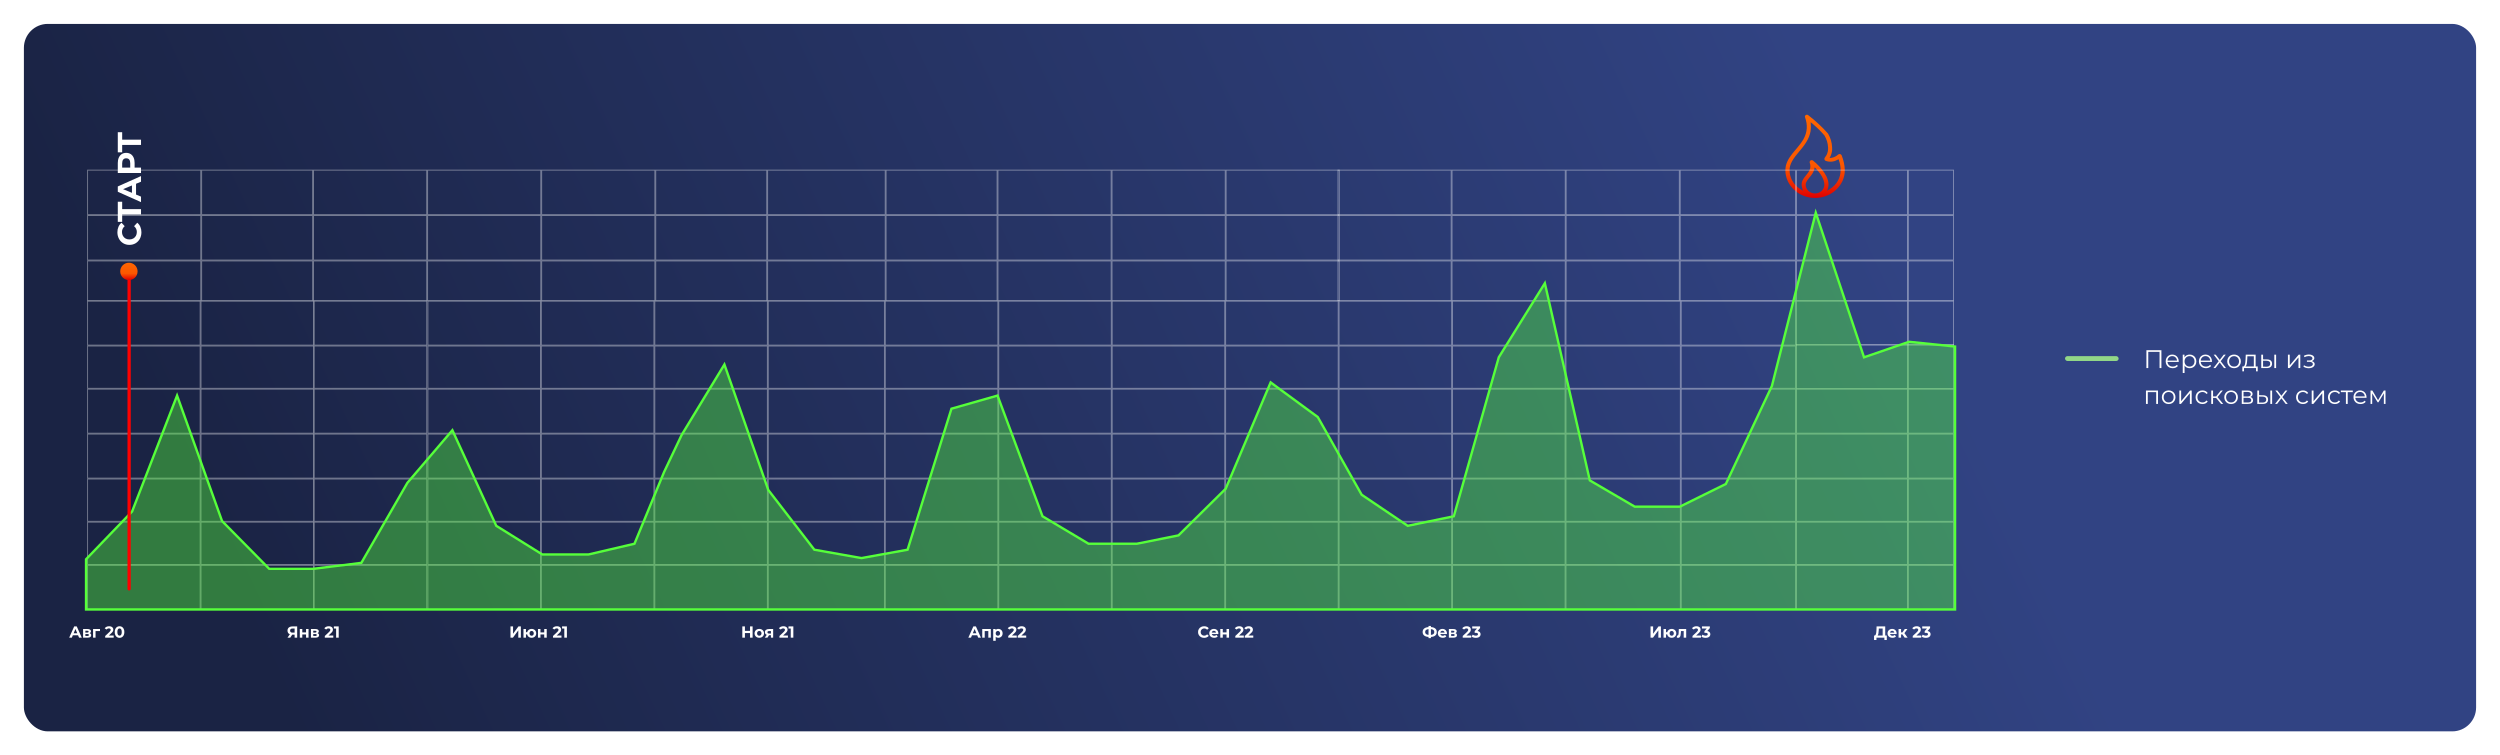 <?xml version="1.0" encoding="UTF-8"?> <svg xmlns="http://www.w3.org/2000/svg" width="1046" height="316" viewBox="0 0 1046 316" fill="none"> <g filter="url(#filter0_d_9_1807)"> <g clip-path="url(#clip0_9_1807)"> <rect x="10" y="5" width="1026" height="296" rx="10" fill="url(#paint0_linear_9_1807)"></rect> <rect x="864" y="144" width="22.436" height="2.04" rx="1.02" fill="#92D787"></rect> <path d="M904.334 141.537V149H903.556V142.22H898.833V149H898.055V141.537H904.334ZM911.575 146.431H906.884C906.927 147.013 907.151 147.486 907.556 147.849C907.961 148.204 908.473 148.382 909.091 148.382C909.439 148.382 909.759 148.321 910.051 148.2C910.342 148.072 910.594 147.888 910.808 147.646L911.234 148.136C910.985 148.435 910.672 148.662 910.296 148.819C909.926 148.975 909.518 149.053 909.07 149.053C908.494 149.053 907.982 148.932 907.535 148.691C907.094 148.442 906.749 148.101 906.5 147.667C906.252 147.234 906.127 146.743 906.127 146.196C906.127 145.649 906.245 145.158 906.479 144.725C906.721 144.291 907.048 143.954 907.46 143.712C907.879 143.47 908.348 143.35 908.867 143.35C909.386 143.35 909.852 143.47 910.264 143.712C910.676 143.954 910.999 144.291 911.234 144.725C911.469 145.151 911.586 145.642 911.586 146.196L911.575 146.431ZM908.867 144C908.327 144 907.872 144.174 907.503 144.522C907.14 144.864 906.934 145.311 906.884 145.866H910.861C910.811 145.311 910.601 144.864 910.232 144.522C909.869 144.174 909.414 144 908.867 144ZM916.15 143.35C916.676 143.35 917.153 143.47 917.579 143.712C918.005 143.947 918.34 144.281 918.581 144.714C918.823 145.148 918.944 145.642 918.944 146.196C918.944 146.758 918.823 147.255 918.581 147.689C918.34 148.122 918.005 148.46 917.579 148.701C917.16 148.936 916.683 149.053 916.15 149.053C915.696 149.053 915.283 148.961 914.914 148.776C914.551 148.584 914.253 148.307 914.018 147.945V151.068H913.261V143.392H913.986V144.501C914.214 144.131 914.512 143.847 914.882 143.648C915.258 143.449 915.681 143.35 916.15 143.35ZM916.097 148.382C916.488 148.382 916.843 148.293 917.163 148.115C917.483 147.93 917.732 147.671 917.91 147.337C918.094 147.003 918.187 146.623 918.187 146.196C918.187 145.77 918.094 145.393 917.91 145.066C917.732 144.732 917.483 144.473 917.163 144.288C916.843 144.103 916.488 144.011 916.097 144.011C915.699 144.011 915.34 144.103 915.02 144.288C914.708 144.473 914.459 144.732 914.274 145.066C914.096 145.393 914.008 145.77 914.008 146.196C914.008 146.623 914.096 147.003 914.274 147.337C914.459 147.671 914.708 147.93 915.02 148.115C915.34 148.293 915.699 148.382 916.097 148.382ZM925.474 146.431H920.783C920.826 147.013 921.05 147.486 921.455 147.849C921.86 148.204 922.372 148.382 922.99 148.382C923.338 148.382 923.658 148.321 923.949 148.2C924.241 148.072 924.493 147.888 924.706 147.646L925.133 148.136C924.884 148.435 924.571 148.662 924.195 148.819C923.825 148.975 923.416 149.053 922.969 149.053C922.393 149.053 921.881 148.932 921.433 148.691C920.993 148.442 920.648 148.101 920.399 147.667C920.151 147.234 920.026 146.743 920.026 146.196C920.026 145.649 920.143 145.158 920.378 144.725C920.62 144.291 920.947 143.954 921.359 143.712C921.778 143.47 922.247 143.35 922.766 143.35C923.285 143.35 923.75 143.47 924.163 143.712C924.575 143.954 924.898 144.291 925.133 144.725C925.367 145.151 925.485 145.642 925.485 146.196L925.474 146.431ZM922.766 144C922.226 144 921.771 144.174 921.401 144.522C921.039 144.864 920.833 145.311 920.783 145.866H924.76C924.71 145.311 924.5 144.864 924.131 144.522C923.768 144.174 923.313 144 922.766 144ZM930.511 149L928.731 146.655L926.94 149H926.087L928.305 146.122L926.194 143.392H927.047L928.731 145.588L930.416 143.392H931.247L929.136 146.122L931.375 149H930.511ZM934.731 149.053C934.191 149.053 933.704 148.932 933.271 148.691C932.837 148.442 932.496 148.101 932.247 147.667C931.998 147.234 931.874 146.743 931.874 146.196C931.874 145.649 931.998 145.158 932.247 144.725C932.496 144.291 932.837 143.954 933.271 143.712C933.704 143.47 934.191 143.35 934.731 143.35C935.271 143.35 935.758 143.47 936.192 143.712C936.625 143.954 936.963 144.291 937.205 144.725C937.453 145.158 937.578 145.649 937.578 146.196C937.578 146.743 937.453 147.234 937.205 147.667C936.963 148.101 936.625 148.442 936.192 148.691C935.758 148.932 935.271 149.053 934.731 149.053ZM934.731 148.382C935.129 148.382 935.485 148.293 935.797 148.115C936.117 147.93 936.366 147.671 936.544 147.337C936.721 147.003 936.81 146.623 936.81 146.196C936.81 145.77 936.721 145.389 936.544 145.055C936.366 144.721 936.117 144.466 935.797 144.288C935.485 144.103 935.129 144.011 934.731 144.011C934.333 144.011 933.974 144.103 933.654 144.288C933.342 144.466 933.093 144.721 932.908 145.055C932.731 145.389 932.642 145.77 932.642 146.196C932.642 146.623 932.731 147.003 932.908 147.337C933.093 147.671 933.342 147.93 933.654 148.115C933.974 148.293 934.333 148.382 934.731 148.382ZM944.633 148.339V150.354H943.919V149H938.898V150.354H938.183V148.339H938.503C938.88 148.318 939.136 148.041 939.271 147.507C939.406 146.974 939.498 146.228 939.548 145.269L939.623 143.392H943.759V148.339H944.633ZM940.241 145.311C940.205 146.107 940.138 146.765 940.038 147.284C939.939 147.795 939.761 148.147 939.505 148.339H943.002V144.064H940.305L940.241 145.311ZM948.465 145.375C949.168 145.382 949.705 145.539 950.074 145.844C950.444 146.15 950.629 146.591 950.629 147.166C950.629 147.763 950.43 148.222 950.032 148.542C949.634 148.861 949.065 149.018 948.326 149.011L946.108 149V143.392H946.865V145.354L948.465 145.375ZM951.567 143.392H952.324V149H951.567V143.392ZM948.283 148.435C948.802 148.442 949.193 148.339 949.456 148.126C949.726 147.905 949.861 147.586 949.861 147.166C949.861 146.754 949.73 146.448 949.467 146.249C949.204 146.05 948.809 145.947 948.283 145.94L946.865 145.919V148.414L948.283 148.435ZM957.269 143.392H958.026V147.849L961.768 143.392H962.44V149H961.683V144.544L957.952 149H957.269V143.392ZM967.224 146.079C967.622 146.171 967.927 146.331 968.141 146.559C968.361 146.786 968.471 147.063 968.471 147.39C968.471 147.717 968.357 148.009 968.13 148.264C967.91 148.52 967.608 148.719 967.224 148.861C966.84 148.996 966.417 149.064 965.955 149.064C965.55 149.064 965.152 149.007 964.761 148.893C964.37 148.773 964.029 148.598 963.738 148.371L963.993 147.806C964.249 147.998 964.548 148.147 964.889 148.254C965.23 148.36 965.575 148.414 965.923 148.414C966.442 148.414 966.865 148.318 967.192 148.126C967.526 147.927 967.693 147.66 967.693 147.326C967.693 147.028 967.558 146.797 967.288 146.633C967.018 146.463 966.648 146.377 966.179 146.377H965.22V145.823H966.136C966.556 145.823 966.893 145.745 967.149 145.588C967.405 145.425 967.533 145.208 967.533 144.938C967.533 144.64 967.387 144.405 967.096 144.235C966.812 144.064 966.438 143.979 965.976 143.979C965.372 143.979 964.775 144.131 964.185 144.437L963.972 143.851C964.64 143.502 965.333 143.328 966.051 143.328C966.478 143.328 966.861 143.392 967.202 143.52C967.551 143.641 967.821 143.815 968.013 144.043C968.212 144.27 968.311 144.533 968.311 144.832C968.311 145.116 968.212 145.368 968.013 145.588C967.821 145.809 967.558 145.972 967.224 146.079ZM902.906 158.392V164H902.149V159.064H898.631V164H897.874V158.392H902.906ZM907.371 164.053C906.831 164.053 906.344 163.932 905.91 163.691C905.477 163.442 905.136 163.101 904.887 162.667C904.638 162.234 904.514 161.743 904.514 161.196C904.514 160.649 904.638 160.158 904.887 159.725C905.136 159.291 905.477 158.954 905.91 158.712C906.344 158.47 906.831 158.35 907.371 158.35C907.911 158.35 908.398 158.47 908.831 158.712C909.265 158.954 909.602 159.291 909.844 159.725C910.093 160.158 910.217 160.649 910.217 161.196C910.217 161.743 910.093 162.234 909.844 162.667C909.602 163.101 909.265 163.442 908.831 163.691C908.398 163.932 907.911 164.053 907.371 164.053ZM907.371 163.382C907.769 163.382 908.124 163.293 908.437 163.115C908.757 162.93 909.005 162.671 909.183 162.337C909.361 162.003 909.45 161.623 909.45 161.196C909.45 160.77 909.361 160.389 909.183 160.055C909.005 159.721 908.757 159.466 908.437 159.288C908.124 159.103 907.769 159.011 907.371 159.011C906.973 159.011 906.614 159.103 906.294 159.288C905.981 159.466 905.733 159.721 905.548 160.055C905.37 160.389 905.281 160.77 905.281 161.196C905.281 161.623 905.37 162.003 905.548 162.337C905.733 162.671 905.981 162.93 906.294 163.115C906.614 163.293 906.973 163.382 907.371 163.382ZM911.835 158.392H912.592V162.849L916.334 158.392H917.006V164H916.249V159.544L912.517 164H911.835V158.392ZM921.52 164.053C920.966 164.053 920.468 163.932 920.028 163.691C919.594 163.449 919.253 163.112 919.004 162.678C918.756 162.237 918.631 161.743 918.631 161.196C918.631 160.649 918.756 160.158 919.004 159.725C919.253 159.291 919.594 158.954 920.028 158.712C920.468 158.47 920.966 158.35 921.52 158.35C922.004 158.35 922.434 158.446 922.81 158.638C923.194 158.822 923.496 159.096 923.716 159.458L923.151 159.842C922.967 159.565 922.732 159.359 922.448 159.224C922.163 159.082 921.854 159.011 921.52 159.011C921.115 159.011 920.749 159.103 920.422 159.288C920.102 159.466 919.85 159.721 919.665 160.055C919.488 160.389 919.399 160.77 919.399 161.196C919.399 161.63 919.488 162.013 919.665 162.348C919.85 162.674 920.102 162.93 920.422 163.115C920.749 163.293 921.115 163.382 921.52 163.382C921.854 163.382 922.163 163.314 922.448 163.179C922.732 163.044 922.967 162.838 923.151 162.561L923.716 162.945C923.496 163.307 923.194 163.584 922.81 163.776C922.426 163.961 921.996 164.053 921.52 164.053ZM927.218 161.505H925.939V164H925.182V158.392H925.939V160.855H927.229L929.201 158.392H930.022L927.815 161.111L930.182 164H929.287L927.218 161.505ZM933.492 164.053C932.952 164.053 932.465 163.932 932.032 163.691C931.598 163.442 931.257 163.101 931.008 162.667C930.76 162.234 930.635 161.743 930.635 161.196C930.635 160.649 930.76 160.158 931.008 159.725C931.257 159.291 931.598 158.954 932.032 158.712C932.465 158.47 932.952 158.35 933.492 158.35C934.032 158.35 934.519 158.47 934.953 158.712C935.386 158.954 935.724 159.291 935.966 159.725C936.214 160.158 936.339 160.649 936.339 161.196C936.339 161.743 936.214 162.234 935.966 162.667C935.724 163.101 935.386 163.442 934.953 163.691C934.519 163.932 934.032 164.053 933.492 164.053ZM933.492 163.382C933.89 163.382 934.246 163.293 934.558 163.115C934.878 162.93 935.127 162.671 935.305 162.337C935.482 162.003 935.571 161.623 935.571 161.196C935.571 160.77 935.482 160.389 935.305 160.055C935.127 159.721 934.878 159.466 934.558 159.288C934.246 159.103 933.89 159.011 933.492 159.011C933.094 159.011 932.735 159.103 932.416 159.288C932.103 159.466 931.854 159.721 931.669 160.055C931.492 160.389 931.403 160.77 931.403 161.196C931.403 161.623 931.492 162.003 931.669 162.337C931.854 162.671 932.103 162.93 932.416 163.115C932.735 163.293 933.094 163.382 933.492 163.382ZM941.528 161.1C942.288 161.278 942.669 161.736 942.669 162.475C942.669 162.966 942.487 163.343 942.125 163.606C941.763 163.869 941.222 164 940.505 164H937.957V158.392H940.43C941.07 158.392 941.571 158.517 941.933 158.765C942.296 159.014 942.477 159.37 942.477 159.832C942.477 160.137 942.392 160.4 942.221 160.62C942.057 160.834 941.826 160.994 941.528 161.1ZM938.692 160.887H940.377C940.81 160.887 941.141 160.805 941.368 160.642C941.603 160.478 941.72 160.24 941.72 159.927C941.72 159.615 941.603 159.38 941.368 159.224C941.141 159.068 940.81 158.989 940.377 158.989H938.692V160.887ZM940.473 163.403C940.956 163.403 941.318 163.325 941.56 163.168C941.802 163.012 941.922 162.767 941.922 162.433C941.922 162.099 941.812 161.854 941.592 161.697C941.372 161.534 941.023 161.452 940.547 161.452H938.692V163.403H940.473ZM946.799 160.375C947.502 160.382 948.039 160.539 948.409 160.844C948.778 161.15 948.963 161.591 948.963 162.166C948.963 162.763 948.764 163.222 948.366 163.542C947.968 163.861 947.399 164.018 946.66 164.011L944.443 164V158.392H945.2V160.354L946.799 160.375ZM949.901 158.392H950.658V164H949.901V158.392ZM946.618 163.435C947.136 163.442 947.527 163.339 947.79 163.126C948.06 162.905 948.195 162.586 948.195 162.166C948.195 161.754 948.064 161.448 947.801 161.249C947.538 161.05 947.143 160.947 946.618 160.94L945.2 160.919V163.414L946.618 163.435ZM956.321 164L954.54 161.655L952.749 164H951.896L954.114 161.122L952.003 158.392H952.856L954.54 160.588L956.225 158.392H957.056L954.945 161.122L957.184 164H956.321ZM963.56 164.053C963.006 164.053 962.509 163.932 962.068 163.691C961.634 163.449 961.293 163.112 961.044 162.678C960.796 162.237 960.671 161.743 960.671 161.196C960.671 160.649 960.796 160.158 961.044 159.725C961.293 159.291 961.634 158.954 962.068 158.712C962.509 158.47 963.006 158.35 963.56 158.35C964.044 158.35 964.474 158.446 964.85 158.638C965.234 158.822 965.536 159.096 965.757 159.458L965.192 159.842C965.007 159.565 964.772 159.359 964.488 159.224C964.204 159.082 963.895 159.011 963.56 159.011C963.155 159.011 962.789 159.103 962.462 159.288C962.143 159.466 961.89 159.721 961.705 160.055C961.528 160.389 961.439 160.77 961.439 161.196C961.439 161.63 961.528 162.013 961.705 162.348C961.89 162.674 962.143 162.93 962.462 163.115C962.789 163.293 963.155 163.382 963.56 163.382C963.895 163.382 964.204 163.314 964.488 163.179C964.772 163.044 965.007 162.838 965.192 162.561L965.757 162.945C965.536 163.307 965.234 163.584 964.85 163.776C964.467 163.961 964.037 164.053 963.56 164.053ZM967.222 158.392H967.979V162.849L971.721 158.392H972.393V164H971.636V159.544L967.905 164H967.222V158.392ZM976.908 164.053C976.353 164.053 975.856 163.932 975.415 163.691C974.981 163.449 974.64 163.112 974.392 162.678C974.143 162.237 974.018 161.743 974.018 161.196C974.018 160.649 974.143 160.158 974.392 159.725C974.64 159.291 974.981 158.954 975.415 158.712C975.856 158.47 976.353 158.35 976.908 158.35C977.391 158.35 977.821 158.446 978.198 158.638C978.581 158.822 978.883 159.096 979.104 159.458L978.539 159.842C978.354 159.565 978.119 159.359 977.835 159.224C977.551 159.082 977.242 159.011 976.908 159.011C976.502 159.011 976.136 159.103 975.809 159.288C975.49 159.466 975.237 159.721 975.053 160.055C974.875 160.389 974.786 160.77 974.786 161.196C974.786 161.63 974.875 162.013 975.053 162.348C975.237 162.674 975.49 162.93 975.809 163.115C976.136 163.293 976.502 163.382 976.908 163.382C977.242 163.382 977.551 163.314 977.835 163.179C978.119 163.044 978.354 162.838 978.539 162.561L979.104 162.945C978.883 163.307 978.581 163.584 978.198 163.776C977.814 163.961 977.384 164.053 976.908 164.053ZM984.41 159.064H982.288V164H981.531V159.064H979.41V158.392H984.41V159.064ZM990.148 161.431H985.457C985.5 162.013 985.724 162.486 986.129 162.849C986.534 163.204 987.046 163.382 987.664 163.382C988.012 163.382 988.332 163.321 988.624 163.2C988.915 163.072 989.167 162.888 989.38 162.646L989.807 163.136C989.558 163.435 989.245 163.662 988.869 163.819C988.499 163.975 988.09 164.053 987.643 164.053C987.067 164.053 986.555 163.932 986.108 163.691C985.667 163.442 985.322 163.101 985.073 162.667C984.825 162.234 984.7 161.743 984.7 161.196C984.7 160.649 984.818 160.158 985.052 159.725C985.294 159.291 985.621 158.954 986.033 158.712C986.452 158.47 986.921 158.35 987.44 158.35C987.959 158.35 988.425 158.47 988.837 158.712C989.249 158.954 989.572 159.291 989.807 159.725C990.041 160.151 990.159 160.642 990.159 161.196L990.148 161.431ZM987.44 159C986.9 159 986.445 159.174 986.076 159.522C985.713 159.864 985.507 160.311 985.457 160.866H989.434C989.384 160.311 989.174 159.864 988.805 159.522C988.442 159.174 987.987 159 987.44 159ZM998.103 158.392V164H997.41V159.565L995.139 163.318H994.798L992.527 159.554V164H991.834V158.392H992.602L994.979 162.433L997.399 158.392H998.103Z" fill="white"></path> <path fill-rule="evenodd" clip-rule="evenodd" d="M770.524 59.944C770.389 59.693 770.12 59.505 769.85 59.443C769.513 59.443 769.243 59.505 769.041 59.693C768.3 60.383 767.423 60.822 766.412 61.011L765.469 61.136L765.873 60.383C766.412 59.192 766.682 57.937 766.547 56.62C766.48 54.613 765.873 52.668 764.862 50.912C762.368 48.089 759.605 45.518 756.571 43.197C756.302 42.946 755.83 42.946 755.56 43.134C755.223 43.322 755.088 43.699 755.223 44.075C756.369 47.274 756.234 50.222 754.549 53.295C752.055 57.623 747 60.885 747 66.217C747 72.615 752.595 77.821 759.402 77.821C766.278 77.821 771.872 72.615 771.872 66.217C771.805 64.084 771.333 61.952 770.524 59.944ZM759.942 65.715C761.559 67.409 763.312 69.918 763.312 72.301C763.312 74.308 761.559 75.939 759.402 75.939C757.245 75.939 755.493 74.308 755.493 72.301C755.493 71.109 756.437 70.106 757.111 69.228C757.987 68.224 758.728 67.158 759.065 65.903L759.268 65.025L759.942 65.715ZM753.269 74.12C750.438 72.364 748.753 69.416 748.753 66.217C748.753 65.652 748.82 65.088 748.955 64.523C749.696 61.638 752.325 59.066 754.145 56.745C756.437 53.797 757.919 50.975 757.65 47.274L757.582 46.145L758.526 46.898C760.279 48.403 761.964 50.034 763.447 51.79L763.447 51.853C764.323 53.358 764.795 55.052 764.862 56.683C764.929 57.874 764.727 58.941 764.188 59.944C763.918 60.383 763.379 61.011 763.312 61.45C763.312 61.513 763.312 61.638 763.379 61.763C763.379 61.952 763.581 62.14 763.784 62.265C765.401 62.892 767.221 62.767 768.704 61.889L769.311 61.638L769.446 62.202C769.917 63.52 770.12 64.9 770.12 66.217C770.12 69.416 768.434 72.364 765.603 74.12L764.458 74.81L764.862 73.618C766.008 69.478 761.694 64.711 758.593 62.202C758.324 61.952 757.852 61.952 757.515 62.14C757.245 62.328 757.111 62.704 757.178 63.018C758.863 67.785 752.595 68.788 754.01 73.618L754.347 74.81L753.269 74.12Z" fill="url(#paint1_linear_9_1807)"></path> <path d="M32.659 260.79H30.476L30.06 261.798H28.944L31.04 257.095H32.115L34.218 261.798H33.076L32.659 260.79ZM32.317 259.964L31.571 258.163L30.825 259.964H32.317ZM37.522 259.91C37.947 260.053 38.16 260.34 38.16 260.77C38.16 261.097 38.037 261.35 37.791 261.529C37.544 261.708 37.177 261.798 36.689 261.798H34.761V258.184H36.608C37.061 258.184 37.415 258.266 37.67 258.432C37.925 258.593 38.053 258.822 38.053 259.117C38.053 259.297 38.006 259.456 37.912 259.594C37.822 259.729 37.692 259.834 37.522 259.91ZM35.722 259.668H36.514C36.882 259.668 37.065 259.538 37.065 259.279C37.065 259.023 36.882 258.896 36.514 258.896H35.722V259.668ZM36.602 261.086C36.987 261.086 37.179 260.954 37.179 260.689C37.179 260.551 37.135 260.45 37.045 260.387C36.956 260.32 36.814 260.286 36.622 260.286H35.722V261.086H36.602ZM41.836 259.043H39.981V261.798H38.94V258.184H41.836V259.043ZM47.565 260.911V261.798H44.011V261.092L45.825 259.379C46.018 259.196 46.148 259.039 46.215 258.909C46.282 258.775 46.316 258.643 46.316 258.513C46.316 258.325 46.251 258.181 46.121 258.083C45.995 257.98 45.809 257.928 45.563 257.928C45.357 257.928 45.171 257.969 45.005 258.049C44.84 258.125 44.701 258.242 44.589 258.399L43.796 257.888C43.98 257.615 44.233 257.402 44.555 257.25C44.878 257.093 45.247 257.015 45.664 257.015C46.013 257.015 46.318 257.073 46.578 257.189C46.842 257.301 47.045 257.463 47.189 257.673C47.337 257.879 47.41 258.123 47.41 258.405C47.41 258.661 47.357 258.9 47.249 259.124C47.142 259.348 46.934 259.603 46.624 259.89L45.543 260.911H47.565ZM50.016 261.878C49.627 261.878 49.28 261.782 48.975 261.59C48.67 261.397 48.431 261.119 48.256 260.757C48.086 260.389 48.001 259.953 48.001 259.447C48.001 258.94 48.086 258.506 48.256 258.143C48.431 257.776 48.67 257.496 48.975 257.304C49.28 257.111 49.627 257.015 50.016 257.015C50.406 257.015 50.753 257.111 51.058 257.304C51.362 257.496 51.6 257.776 51.77 258.143C51.944 258.506 52.032 258.94 52.032 259.447C52.032 259.953 51.944 260.389 51.77 260.757C51.6 261.119 51.362 261.397 51.058 261.59C50.753 261.782 50.406 261.878 50.016 261.878ZM50.016 260.958C50.303 260.958 50.527 260.835 50.688 260.589C50.854 260.342 50.937 259.962 50.937 259.447C50.937 258.932 50.854 258.551 50.688 258.305C50.527 258.058 50.303 257.935 50.016 257.935C49.734 257.935 49.51 258.058 49.345 258.305C49.183 258.551 49.103 258.932 49.103 259.447C49.103 259.962 49.183 260.342 49.345 260.589C49.51 260.835 49.734 260.958 50.016 260.958Z" fill="white"></path> <path d="M124.34 257.095V261.798H123.265V260.548H122.271L121.438 261.798H120.289L121.27 260.38C120.952 260.25 120.708 260.056 120.537 259.796C120.367 259.532 120.282 259.216 120.282 258.849C120.282 258.486 120.365 258.175 120.531 257.915C120.696 257.651 120.932 257.449 121.236 257.31C121.541 257.167 121.899 257.095 122.311 257.095H124.34ZM122.338 257.982C122.029 257.982 121.791 258.054 121.626 258.197C121.465 258.34 121.384 258.553 121.384 258.835C121.384 259.108 121.462 259.319 121.619 259.467C121.776 259.615 122.006 259.688 122.311 259.688H123.265V257.982H122.338ZM125.437 258.184H126.479V259.594H128.051V258.184H129.099V261.798H128.051V260.448H126.479V261.798H125.437V258.184ZM132.863 259.91C133.288 260.053 133.501 260.34 133.501 260.77C133.501 261.097 133.378 261.35 133.132 261.529C132.885 261.708 132.518 261.798 132.03 261.798H130.102V258.184H131.949C132.402 258.184 132.755 258.266 133.011 258.432C133.266 258.593 133.394 258.822 133.394 259.117C133.394 259.297 133.347 259.456 133.253 259.594C133.163 259.729 133.033 259.834 132.863 259.91ZM131.063 259.668H131.855C132.223 259.668 132.406 259.538 132.406 259.279C132.406 259.023 132.223 258.896 131.855 258.896H131.063V259.668ZM131.943 261.086C132.328 261.086 132.52 260.954 132.52 260.689C132.52 260.551 132.476 260.45 132.386 260.387C132.296 260.32 132.155 260.286 131.963 260.286H131.063V261.086H131.943ZM139.455 260.911V261.798H135.901V261.092L137.715 259.379C137.908 259.196 138.038 259.039 138.105 258.909C138.172 258.775 138.206 258.643 138.206 258.513C138.206 258.325 138.141 258.181 138.011 258.083C137.885 257.98 137.7 257.928 137.453 257.928C137.247 257.928 137.061 257.969 136.896 258.049C136.73 258.125 136.591 258.242 136.479 258.399L135.686 257.888C135.87 257.615 136.123 257.402 136.445 257.25C136.768 257.093 137.137 257.015 137.554 257.015C137.903 257.015 138.208 257.073 138.468 257.189C138.732 257.301 138.936 257.463 139.079 257.673C139.227 257.879 139.301 258.123 139.301 258.405C139.301 258.661 139.247 258.9 139.139 259.124C139.032 259.348 138.824 259.603 138.515 259.89L137.433 260.911H139.455ZM141.718 257.095V261.798H140.63V257.969H139.689V257.095H141.718Z" fill="white"></path> <path d="M213.584 257.095H214.666V260.159L216.91 257.095H217.931V261.798H216.856V258.741L214.612 261.798H213.584V257.095ZM222.441 258.13C222.808 258.13 223.137 258.21 223.428 258.372C223.719 258.528 223.948 258.748 224.113 259.03C224.279 259.312 224.362 259.632 224.362 259.991C224.362 260.349 224.279 260.669 224.113 260.951C223.948 261.234 223.719 261.455 223.428 261.616C223.137 261.773 222.808 261.852 222.441 261.852C222.123 261.852 221.832 261.793 221.567 261.677C221.303 261.556 221.084 261.388 220.909 261.173C220.734 260.954 220.618 260.703 220.56 260.421H220.063V261.798H219.021V258.184H220.063V259.514H220.566C220.669 259.093 220.889 258.757 221.225 258.506C221.561 258.255 221.966 258.13 222.441 258.13ZM222.441 260.992C222.696 260.992 222.906 260.902 223.072 260.723C223.242 260.539 223.327 260.295 223.327 259.991C223.327 259.682 223.242 259.438 223.072 259.258C222.906 259.079 222.696 258.99 222.441 258.99C222.181 258.99 221.966 259.079 221.796 259.258C221.63 259.438 221.547 259.682 221.547 259.991C221.547 260.295 221.63 260.539 221.796 260.723C221.966 260.902 222.181 260.992 222.441 260.992ZM225.09 258.184H226.131V259.594H227.703V258.184H228.751V261.798H227.703V260.448H226.131V261.798H225.09V258.184ZM234.928 260.911V261.798H231.375V261.092L233.188 259.379C233.381 259.196 233.511 259.039 233.578 258.909C233.645 258.775 233.679 258.643 233.679 258.513C233.679 258.325 233.614 258.181 233.484 258.083C233.359 257.98 233.173 257.928 232.926 257.928C232.72 257.928 232.535 257.969 232.369 258.049C232.203 258.125 232.064 258.242 231.952 258.399L231.16 257.888C231.343 257.615 231.596 257.402 231.919 257.25C232.241 257.093 232.611 257.015 233.027 257.015C233.377 257.015 233.681 257.073 233.941 257.189C234.205 257.301 234.409 257.463 234.552 257.673C234.7 257.879 234.774 258.123 234.774 258.405C234.774 258.661 234.72 258.9 234.613 259.124C234.505 259.348 234.297 259.603 233.988 259.89L232.906 260.911H234.928ZM237.191 257.095V261.798H236.103V257.969H235.163V257.095H237.191Z" fill="white"></path> <path d="M314.897 257.095V261.798H313.809V259.87H311.673V261.798H310.584V257.095H311.673V258.949H313.809V257.095H314.897ZM317.688 261.852C317.307 261.852 316.965 261.773 316.66 261.616C316.36 261.455 316.125 261.234 315.955 260.951C315.785 260.669 315.699 260.349 315.699 259.991C315.699 259.632 315.785 259.312 315.955 259.03C316.125 258.748 316.36 258.528 316.66 258.372C316.965 258.21 317.307 258.13 317.688 258.13C318.069 258.13 318.409 258.21 318.709 258.372C319.009 258.528 319.244 258.748 319.414 259.03C319.585 259.312 319.67 259.632 319.67 259.991C319.67 260.349 319.585 260.669 319.414 260.951C319.244 261.234 319.009 261.455 318.709 261.616C318.409 261.773 318.069 261.852 317.688 261.852ZM317.688 260.992C317.957 260.992 318.176 260.902 318.346 260.723C318.521 260.539 318.608 260.295 318.608 259.991C318.608 259.686 318.521 259.444 318.346 259.265C318.176 259.082 317.957 258.99 317.688 258.99C317.419 258.99 317.198 259.082 317.023 259.265C316.848 259.444 316.761 259.686 316.761 259.991C316.761 260.295 316.848 260.539 317.023 260.723C317.198 260.902 317.419 260.992 317.688 260.992ZM323.49 258.184V261.798H322.556V260.763H321.784L321.099 261.798H319.983L320.81 260.615C320.559 260.517 320.366 260.376 320.232 260.192C320.102 260.004 320.037 259.778 320.037 259.514C320.037 259.088 320.189 258.761 320.494 258.533C320.803 258.3 321.226 258.184 321.764 258.184H323.49ZM321.784 259.037C321.56 259.037 321.39 259.077 321.273 259.158C321.161 259.238 321.105 259.368 321.105 259.547C321.105 259.726 321.159 259.859 321.267 259.944C321.379 260.024 321.546 260.065 321.77 260.065H322.556V259.037H321.784ZM329.672 260.911V261.798H326.118V261.092L327.932 259.379C328.124 259.196 328.254 259.039 328.321 258.909C328.388 258.775 328.422 258.643 328.422 258.513C328.422 258.325 328.357 258.181 328.227 258.083C328.102 257.98 327.916 257.928 327.67 257.928C327.464 257.928 327.278 257.969 327.112 258.049C326.946 258.125 326.808 258.242 326.696 258.399L325.903 257.888C326.086 257.615 326.34 257.402 326.662 257.25C326.984 257.093 327.354 257.015 327.77 257.015C328.12 257.015 328.424 257.073 328.684 257.189C328.948 257.301 329.152 257.463 329.295 257.673C329.443 257.879 329.517 258.123 329.517 258.405C329.517 258.661 329.463 258.9 329.356 259.124C329.248 259.348 329.04 259.603 328.731 259.89L327.65 260.911H329.672ZM331.935 257.095V261.798H330.846V257.969H329.906V257.095H331.935Z" fill="white"></path> <path d="M408.865 260.79H406.682L406.266 261.798H405.15L407.246 257.095H408.321L410.424 261.798H409.282L408.865 260.79ZM408.523 259.964L407.777 258.163L407.031 259.964H408.523ZM414.561 258.184V261.798H413.513V259.043H412.008V261.798H410.967V258.184H414.561ZM417.696 258.13C418.031 258.13 418.336 258.208 418.609 258.365C418.887 258.517 419.104 258.734 419.261 259.017C419.418 259.294 419.496 259.619 419.496 259.991C419.496 260.362 419.418 260.689 419.261 260.972C419.104 261.249 418.887 261.466 418.609 261.623C418.336 261.775 418.031 261.852 417.696 261.852C417.234 261.852 416.871 261.706 416.607 261.415V263.101H415.559V258.184H416.56V258.6C416.82 258.287 417.198 258.13 417.696 258.13ZM417.514 260.992C417.783 260.992 418.002 260.902 418.173 260.723C418.347 260.539 418.435 260.295 418.435 259.991C418.435 259.686 418.347 259.444 418.173 259.265C418.002 259.082 417.783 258.99 417.514 258.99C417.245 258.99 417.024 259.082 416.849 259.265C416.679 259.444 416.594 259.686 416.594 259.991C416.594 260.295 416.679 260.539 416.849 260.723C417.024 260.902 417.245 260.992 417.514 260.992ZM425.405 260.911V261.798H421.851V261.092L423.665 259.379C423.857 259.196 423.987 259.039 424.054 258.909C424.122 258.775 424.155 258.643 424.155 258.513C424.155 258.325 424.09 258.181 423.96 258.083C423.835 257.98 423.649 257.928 423.403 257.928C423.197 257.928 423.011 257.969 422.845 258.049C422.679 258.125 422.541 258.242 422.429 258.399L421.636 257.888C421.82 257.615 422.073 257.402 422.395 257.25C422.717 257.093 423.087 257.015 423.503 257.015C423.853 257.015 424.157 257.073 424.417 257.189C424.681 257.301 424.885 257.463 425.028 257.673C425.176 257.879 425.25 258.123 425.25 258.405C425.25 258.661 425.196 258.9 425.089 259.124C424.981 259.348 424.773 259.603 424.464 259.89L423.383 260.911H425.405ZM429.367 260.911V261.798H425.813V261.092L427.627 259.379C427.82 259.196 427.95 259.039 428.017 258.909C428.084 258.775 428.118 258.643 428.118 258.513C428.118 258.325 428.053 258.181 427.923 258.083C427.797 257.98 427.612 257.928 427.365 257.928C427.159 257.928 426.973 257.969 426.808 258.049C426.642 258.125 426.503 258.242 426.391 258.399L425.598 257.888C425.782 257.615 426.035 257.402 426.358 257.25C426.68 257.093 427.05 257.015 427.466 257.015C427.815 257.015 428.12 257.073 428.38 257.189C428.644 257.301 428.848 257.463 428.991 257.673C429.139 257.879 429.213 258.123 429.213 258.405C429.213 258.661 429.159 258.9 429.051 259.124C428.944 259.348 428.736 259.603 428.427 259.89L427.345 260.911H429.367Z" fill="white"></path> <path d="M503.808 261.878C503.329 261.878 502.894 261.775 502.505 261.569C502.12 261.359 501.815 261.07 501.591 260.703C501.372 260.331 501.262 259.912 501.262 259.447C501.262 258.981 501.372 258.564 501.591 258.197C501.815 257.825 502.12 257.536 502.505 257.33C502.894 257.12 503.331 257.015 503.815 257.015C504.222 257.015 504.59 257.086 504.917 257.23C505.248 257.373 505.526 257.579 505.75 257.848L505.051 258.493C504.733 258.125 504.339 257.942 503.869 257.942C503.577 257.942 503.318 258.007 503.089 258.137C502.861 258.262 502.682 258.439 502.552 258.667C502.426 258.896 502.364 259.155 502.364 259.447C502.364 259.738 502.426 259.997 502.552 260.226C502.682 260.454 502.861 260.633 503.089 260.763C503.318 260.889 503.577 260.951 503.869 260.951C504.339 260.951 504.733 260.766 505.051 260.394L505.75 261.039C505.526 261.312 505.248 261.52 504.917 261.663C504.585 261.807 504.216 261.878 503.808 261.878ZM509.767 260.004C509.767 260.018 509.76 260.112 509.747 260.286H507.013C507.062 260.51 507.179 260.687 507.362 260.817C507.546 260.947 507.774 261.012 508.047 261.012C508.235 261.012 508.401 260.985 508.544 260.931C508.692 260.873 508.829 260.783 508.954 260.663L509.512 261.267C509.171 261.657 508.674 261.852 508.02 261.852C507.613 261.852 507.252 261.773 506.939 261.616C506.625 261.455 506.384 261.234 506.213 260.951C506.043 260.669 505.958 260.349 505.958 259.991C505.958 259.637 506.041 259.319 506.207 259.037C506.377 258.75 506.607 258.528 506.899 258.372C507.194 258.21 507.523 258.13 507.886 258.13C508.24 258.13 508.56 258.206 508.847 258.358C509.133 258.511 509.357 258.73 509.519 259.017C509.684 259.299 509.767 259.628 509.767 260.004ZM507.893 258.923C507.655 258.923 507.456 258.99 507.295 259.124C507.134 259.258 507.035 259.442 506.999 259.675H508.78C508.744 259.447 508.645 259.265 508.484 259.131C508.323 258.992 508.126 258.923 507.893 258.923ZM510.57 258.184H511.612V259.594H513.184V258.184H514.232V261.798H513.184V260.448H511.612V261.798H510.57V258.184ZM520.409 260.911V261.798H516.855V261.092L518.669 259.379C518.862 259.196 518.992 259.039 519.059 258.909C519.126 258.775 519.16 258.643 519.16 258.513C519.16 258.325 519.095 258.181 518.965 258.083C518.839 257.98 518.654 257.928 518.407 257.928C518.201 257.928 518.015 257.969 517.85 258.049C517.684 258.125 517.545 258.242 517.433 258.399L516.64 257.888C516.824 257.615 517.077 257.402 517.4 257.25C517.722 257.093 518.092 257.015 518.508 257.015C518.857 257.015 519.162 257.073 519.422 257.189C519.686 257.301 519.89 257.463 520.033 257.673C520.181 257.879 520.255 258.123 520.255 258.405C520.255 258.661 520.201 258.9 520.093 259.124C519.986 259.348 519.778 259.603 519.469 259.89L518.387 260.911H520.409ZM524.372 260.911V261.798H520.818V261.092L522.632 259.379C522.824 259.196 522.954 259.039 523.021 258.909C523.089 258.775 523.122 258.643 523.122 258.513C523.122 258.325 523.057 258.181 522.927 258.083C522.802 257.98 522.616 257.928 522.37 257.928C522.164 257.928 521.978 257.969 521.812 258.049C521.647 258.125 521.508 258.242 521.396 258.399L520.603 257.888C520.787 257.615 521.04 257.402 521.362 257.25C521.685 257.093 522.054 257.015 522.471 257.015C522.82 257.015 523.124 257.073 523.384 257.189C523.648 257.301 523.852 257.463 523.996 257.673C524.143 257.879 524.217 258.123 524.217 258.405C524.217 258.661 524.164 258.9 524.056 259.124C523.949 259.348 523.74 259.603 523.431 259.89L522.35 260.911H524.372Z" fill="white"></path> <path d="M601.154 259.433C601.154 260.056 600.941 260.546 600.515 260.904C600.094 261.258 599.488 261.455 598.695 261.496V262.006H597.694V261.489C596.897 261.444 596.285 261.245 595.86 260.891C595.439 260.533 595.228 260.047 595.228 259.433C595.228 258.815 595.439 258.331 595.86 257.982C596.285 257.628 596.897 257.427 597.694 257.377V256.894H598.695V257.371C599.488 257.415 600.094 257.617 600.515 257.975C600.941 258.334 601.154 258.82 601.154 259.433ZM598.695 260.642C599.17 260.598 599.523 260.477 599.756 260.28C599.989 260.078 600.106 259.794 600.106 259.426C600.106 258.71 599.635 258.311 598.695 258.231V260.642ZM596.283 259.433C596.283 260.141 596.753 260.544 597.694 260.642V258.231C597.215 258.275 596.859 258.396 596.626 258.593C596.397 258.786 596.283 259.066 596.283 259.433ZM605.401 260.004C605.401 260.018 605.394 260.112 605.381 260.286H602.646C602.696 260.51 602.812 260.687 602.996 260.817C603.179 260.947 603.408 261.012 603.681 261.012C603.869 261.012 604.035 260.985 604.178 260.931C604.326 260.873 604.462 260.783 604.588 260.663L605.145 261.267C604.805 261.657 604.308 261.852 603.654 261.852C603.246 261.852 602.886 261.773 602.572 261.616C602.259 261.455 602.017 261.234 601.847 260.951C601.677 260.669 601.592 260.349 601.592 259.991C601.592 259.637 601.674 259.319 601.84 259.037C602.01 258.75 602.241 258.528 602.532 258.372C602.828 258.21 603.157 258.13 603.52 258.13C603.874 258.13 604.194 258.206 604.48 258.358C604.767 258.511 604.991 258.73 605.152 259.017C605.318 259.299 605.401 259.628 605.401 260.004ZM603.526 258.923C603.289 258.923 603.09 258.99 602.929 259.124C602.767 259.258 602.669 259.442 602.633 259.675H604.413C604.377 259.447 604.279 259.265 604.118 259.131C603.956 258.992 603.759 258.923 603.526 258.923ZM608.965 259.91C609.391 260.053 609.603 260.34 609.603 260.77C609.603 261.097 609.48 261.35 609.234 261.529C608.988 261.708 608.62 261.798 608.132 261.798H606.204V258.184H608.051C608.504 258.184 608.858 258.266 609.113 258.432C609.368 258.593 609.496 258.822 609.496 259.117C609.496 259.297 609.449 259.456 609.355 259.594C609.265 259.729 609.135 259.834 608.965 259.91ZM607.165 259.668H607.957C608.325 259.668 608.508 259.538 608.508 259.279C608.508 259.023 608.325 258.896 607.957 258.896H607.165V259.668ZM608.045 261.086C608.43 261.086 608.623 260.954 608.623 260.689C608.623 260.551 608.578 260.45 608.488 260.387C608.399 260.32 608.258 260.286 608.065 260.286H607.165V261.086H608.045ZM615.557 260.911V261.798H612.003V261.092L613.817 259.379C614.01 259.196 614.14 259.039 614.207 258.909C614.274 258.775 614.308 258.643 614.308 258.513C614.308 258.325 614.243 258.181 614.113 258.083C613.988 257.98 613.802 257.928 613.555 257.928C613.349 257.928 613.163 257.969 612.998 258.049C612.832 258.125 612.693 258.242 612.581 258.399L611.789 257.888C611.972 257.615 612.225 257.402 612.548 257.25C612.87 257.093 613.24 257.015 613.656 257.015C614.005 257.015 614.31 257.073 614.57 257.189C614.834 257.301 615.038 257.463 615.181 257.673C615.329 257.879 615.403 258.123 615.403 258.405C615.403 258.661 615.349 258.9 615.242 259.124C615.134 259.348 614.926 259.603 614.617 259.89L613.535 260.911H615.557ZM618.203 259.01C618.615 259.077 618.931 259.232 619.15 259.473C619.37 259.711 619.48 260.006 619.48 260.36C619.48 260.633 619.408 260.886 619.265 261.119C619.121 261.348 618.902 261.531 618.606 261.67C618.315 261.809 617.957 261.878 617.531 261.878C617.2 261.878 616.873 261.836 616.551 261.751C616.233 261.661 615.962 261.536 615.738 261.375L616.161 260.542C616.34 260.676 616.546 260.781 616.779 260.857C617.016 260.929 617.258 260.965 617.504 260.965C617.778 260.965 617.993 260.913 618.149 260.81C618.306 260.703 618.385 260.553 618.385 260.36C618.385 259.975 618.091 259.782 617.504 259.782H617.007V259.064L617.975 257.969H615.973V257.095H619.265V257.801L618.203 259.01Z" fill="white"></path> <path d="M690.584 257.095H691.666V260.159L693.91 257.095H694.931V261.798H693.856V258.741L691.612 261.798H690.584V257.095ZM699.441 258.13C699.808 258.13 700.137 258.21 700.428 258.372C700.719 258.528 700.948 258.748 701.113 259.03C701.279 259.312 701.362 259.632 701.362 259.991C701.362 260.349 701.279 260.669 701.113 260.951C700.948 261.234 700.719 261.455 700.428 261.616C700.137 261.773 699.808 261.852 699.441 261.852C699.123 261.852 698.832 261.793 698.567 261.677C698.303 261.556 698.084 261.388 697.909 261.173C697.734 260.954 697.618 260.703 697.56 260.421H697.063V261.798H696.021V258.184H697.063V259.514H697.566C697.669 259.093 697.889 258.757 698.225 258.506C698.561 258.255 698.966 258.13 699.441 258.13ZM699.441 260.992C699.696 260.992 699.906 260.902 700.072 260.723C700.242 260.539 700.327 260.295 700.327 259.991C700.327 259.682 700.242 259.438 700.072 259.258C699.906 259.079 699.696 258.99 699.441 258.99C699.181 258.99 698.966 259.079 698.796 259.258C698.63 259.438 698.547 259.682 698.547 259.991C698.547 260.295 698.63 260.539 698.796 260.723C698.966 260.902 699.181 260.992 699.441 260.992ZM705.504 258.184V261.798H704.456V259.043H703.314L703.28 259.682C703.262 260.156 703.217 260.551 703.146 260.864C703.074 261.178 702.958 261.424 702.796 261.603C702.635 261.782 702.411 261.872 702.125 261.872C701.972 261.872 701.791 261.845 701.58 261.791L701.634 260.931C701.706 260.94 701.757 260.945 701.789 260.945C701.945 260.945 702.062 260.889 702.138 260.777C702.219 260.66 702.272 260.515 702.299 260.34C702.326 260.161 702.346 259.926 702.36 259.635L702.413 258.184H705.504ZM711.686 260.911V261.798H708.132V261.092L709.946 259.379C710.138 259.196 710.268 259.039 710.335 258.909C710.403 258.775 710.436 258.643 710.436 258.513C710.436 258.325 710.371 258.181 710.241 258.083C710.116 257.98 709.93 257.928 709.684 257.928C709.478 257.928 709.292 257.969 709.126 258.049C708.96 258.125 708.822 258.242 708.71 258.399L707.917 257.888C708.101 257.615 708.354 257.402 708.676 257.25C708.999 257.093 709.368 257.015 709.785 257.015C710.134 257.015 710.438 257.073 710.698 257.189C710.962 257.301 711.166 257.463 711.31 257.673C711.457 257.879 711.531 258.123 711.531 258.405C711.531 258.661 711.477 258.9 711.37 259.124C711.262 259.348 711.054 259.603 710.745 259.89L709.664 260.911H711.686ZM714.332 259.01C714.744 259.077 715.059 259.232 715.279 259.473C715.498 259.711 715.608 260.006 715.608 260.36C715.608 260.633 715.536 260.886 715.393 261.119C715.25 261.348 715.03 261.531 714.735 261.67C714.444 261.809 714.085 261.878 713.66 261.878C713.328 261.878 713.001 261.836 712.679 261.751C712.361 261.661 712.09 261.536 711.866 261.375L712.289 260.542C712.468 260.676 712.674 260.781 712.907 260.857C713.145 260.929 713.387 260.965 713.633 260.965C713.906 260.965 714.121 260.913 714.278 260.81C714.435 260.703 714.513 260.553 714.513 260.36C714.513 259.975 714.22 259.782 713.633 259.782H713.136V259.064L714.103 257.969H712.101V257.095H715.393V257.801L714.332 259.01Z" fill="white"></path> <path d="M789.435 260.911V262.772H788.427V261.798H785.108V262.772H784.101L784.107 260.911H784.296C784.578 260.902 784.777 260.696 784.893 260.293C785.01 259.89 785.082 259.314 785.108 258.567L785.162 257.095H788.776V260.911H789.435ZM786.069 258.667C786.047 259.227 786 259.697 785.928 260.078C785.856 260.454 785.747 260.732 785.599 260.911H787.702V257.982H786.089L786.069 258.667ZM793.554 260.004C793.554 260.018 793.548 260.112 793.534 260.286H790.8C790.849 260.51 790.966 260.687 791.149 260.817C791.333 260.947 791.561 261.012 791.835 261.012C792.023 261.012 792.188 260.985 792.332 260.931C792.48 260.873 792.616 260.783 792.742 260.663L793.299 261.267C792.959 261.657 792.462 261.852 791.808 261.852C791.4 261.852 791.04 261.773 790.726 261.616C790.413 261.455 790.171 261.234 790.001 260.951C789.83 260.669 789.745 260.349 789.745 259.991C789.745 259.637 789.828 259.319 789.994 259.037C790.164 258.75 790.395 258.528 790.686 258.372C790.981 258.21 791.311 258.13 791.673 258.13C792.027 258.13 792.347 258.206 792.634 258.358C792.921 258.511 793.145 258.73 793.306 259.017C793.472 259.299 793.554 259.628 793.554 260.004ZM791.68 258.923C791.443 258.923 791.243 258.99 791.082 259.124C790.921 259.258 790.822 259.442 790.787 259.675H792.567C792.531 259.447 792.433 259.265 792.271 259.131C792.11 258.992 791.913 258.923 791.68 258.923ZM795.95 260.427H795.406V261.798H794.358V258.184H795.406V259.588H795.97L796.951 258.184H798.066L796.803 259.917L798.153 261.798H796.917L795.95 260.427ZM803.842 260.911V261.798H800.288V261.092L802.102 259.379C802.295 259.196 802.425 259.039 802.492 258.909C802.559 258.775 802.593 258.643 802.593 258.513C802.593 258.325 802.528 258.181 802.398 258.083C802.272 257.98 802.087 257.928 801.84 257.928C801.634 257.928 801.448 257.969 801.283 258.049C801.117 258.125 800.978 258.242 800.866 258.399L800.073 257.888C800.257 257.615 800.51 257.402 800.833 257.25C801.155 257.093 801.525 257.015 801.941 257.015C802.29 257.015 802.595 257.073 802.855 257.189C803.119 257.301 803.323 257.463 803.466 257.673C803.614 257.879 803.688 258.123 803.688 258.405C803.688 258.661 803.634 258.9 803.526 259.124C803.419 259.348 803.211 259.603 802.902 259.89L801.82 260.911H803.842ZM806.488 259.01C806.9 259.077 807.216 259.232 807.435 259.473C807.655 259.711 807.764 260.006 807.764 260.36C807.764 260.633 807.693 260.886 807.549 261.119C807.406 261.348 807.187 261.531 806.891 261.67C806.6 261.809 806.242 261.878 805.816 261.878C805.485 261.878 805.158 261.836 804.835 261.751C804.517 261.661 804.246 261.536 804.023 261.375L804.446 260.542C804.625 260.676 804.831 260.781 805.064 260.857C805.301 260.929 805.543 260.965 805.789 260.965C806.063 260.965 806.278 260.913 806.434 260.81C806.591 260.703 806.669 260.553 806.669 260.36C806.669 259.975 806.376 259.782 805.789 259.782H805.292V259.064L806.26 257.969H804.258V257.095H807.549V257.801L806.488 259.01Z" fill="white"></path> <rect x="36.645" y="231.545" width="47.093" height="18.417" stroke="white" stroke-opacity="0.4" stroke-width="0.373"></rect> <rect x="36.645" y="104.186" width="47.355" height="16.628" stroke="white" stroke-opacity="0.4" stroke-width="0.373"></rect> <rect x="36.645" y="120.976" width="47.093" height="18.417" stroke="white" stroke-opacity="0.4" stroke-width="0.373"></rect> <rect x="36.645" y="139.765" width="47.093" height="17.694" stroke="white" stroke-opacity="0.4" stroke-width="0.373"></rect> <rect x="36.645" y="157.833" width="47.093" height="18.417" stroke="white" stroke-opacity="0.4" stroke-width="0.373"></rect> <rect x="36.645" y="176.621" width="47.093" height="18.417" stroke="white" stroke-opacity="0.4" stroke-width="0.373"></rect> <rect x="36.645" y="195.411" width="47.093" height="17.694" stroke="white" stroke-opacity="0.4" stroke-width="0.373"></rect> <rect x="36.645" y="213.478" width="47.093" height="17.694" stroke="white" stroke-opacity="0.4" stroke-width="0.373"></rect> <rect x="84.109" y="231.545" width="47.093" height="18.417" stroke="white" stroke-opacity="0.4" stroke-width="0.373"></rect> <rect x="84.374" y="104.186" width="46.437" height="16.628" stroke="white" stroke-opacity="0.4" stroke-width="0.373"></rect> <rect x="84.109" y="120.976" width="47.093" height="18.417" stroke="white" stroke-opacity="0.4" stroke-width="0.373"></rect> <rect x="84.109" y="139.765" width="47.093" height="17.694" stroke="white" stroke-opacity="0.4" stroke-width="0.373"></rect> <rect x="84.109" y="157.833" width="47.093" height="18.417" stroke="white" stroke-opacity="0.4" stroke-width="0.373"></rect> <rect x="84.109" y="176.621" width="47.093" height="18.417" stroke="white" stroke-opacity="0.4" stroke-width="0.373"></rect> <rect x="84.109" y="195.411" width="47.093" height="17.694" stroke="white" stroke-opacity="0.4" stroke-width="0.373"></rect> <rect x="84.109" y="213.478" width="47.093" height="17.694" stroke="white" stroke-opacity="0.4" stroke-width="0.373"></rect> <rect x="179.041" y="231.545" width="47.093" height="18.417" stroke="white" stroke-opacity="0.4" stroke-width="0.373"></rect> <rect x="178.91" y="104.186" width="47.355" height="16.628" stroke="white" stroke-opacity="0.4" stroke-width="0.373"></rect> <rect x="179.041" y="120.976" width="47.093" height="18.417" stroke="white" stroke-opacity="0.4" stroke-width="0.373"></rect> <rect x="179.041" y="139.765" width="47.093" height="17.694" stroke="white" stroke-opacity="0.4" stroke-width="0.373"></rect> <rect x="179.041" y="157.833" width="47.093" height="18.417" stroke="white" stroke-opacity="0.4" stroke-width="0.373"></rect> <rect x="179.041" y="176.621" width="47.093" height="18.417" stroke="white" stroke-opacity="0.4" stroke-width="0.373"></rect> <rect x="179.041" y="195.411" width="47.093" height="17.694" stroke="white" stroke-opacity="0.4" stroke-width="0.373"></rect> <rect x="179.041" y="213.478" width="47.093" height="17.694" stroke="white" stroke-opacity="0.4" stroke-width="0.373"></rect> <rect x="131.457" y="231.545" width="47.093" height="18.417" stroke="white" stroke-opacity="0.4" stroke-width="0.373"></rect> <rect x="131.183" y="104.186" width="47.355" height="16.628" stroke="white" stroke-opacity="0.4" stroke-width="0.373"></rect> <rect x="131.457" y="120.976" width="47.093" height="18.417" stroke="white" stroke-opacity="0.4" stroke-width="0.373"></rect> <rect x="131.457" y="139.765" width="47.093" height="17.694" stroke="white" stroke-opacity="0.4" stroke-width="0.373"></rect> <rect x="131.457" y="157.833" width="47.093" height="18.417" stroke="white" stroke-opacity="0.4" stroke-width="0.373"></rect> <rect x="131.457" y="176.621" width="47.093" height="18.417" stroke="white" stroke-opacity="0.4" stroke-width="0.373"></rect> <rect x="131.457" y="195.411" width="47.093" height="17.694" stroke="white" stroke-opacity="0.4" stroke-width="0.373"></rect> <rect x="131.457" y="213.478" width="47.093" height="17.694" stroke="white" stroke-opacity="0.4" stroke-width="0.373"></rect> <rect x="226.505" y="231.545" width="47.093" height="18.417" stroke="white" stroke-opacity="0.4" stroke-width="0.373"></rect> <rect x="226.638" y="104.186" width="47.355" height="16.628" stroke="white" stroke-opacity="0.4" stroke-width="0.373"></rect> <rect x="226.505" y="120.976" width="47.093" height="18.417" stroke="white" stroke-opacity="0.4" stroke-width="0.373"></rect> <rect x="226.505" y="139.765" width="47.093" height="17.694" stroke="white" stroke-opacity="0.4" stroke-width="0.373"></rect> <rect x="226.505" y="157.833" width="47.093" height="18.417" stroke="white" stroke-opacity="0.4" stroke-width="0.373"></rect> <rect x="226.505" y="176.621" width="47.093" height="18.417" stroke="white" stroke-opacity="0.4" stroke-width="0.373"></rect> <rect x="226.505" y="195.411" width="47.093" height="17.694" stroke="white" stroke-opacity="0.4" stroke-width="0.373"></rect> <rect x="226.505" y="213.478" width="47.093" height="17.694" stroke="white" stroke-opacity="0.4" stroke-width="0.373"></rect> <rect x="273.975" y="231.545" width="47.093" height="18.417" stroke="white" stroke-opacity="0.4" stroke-width="0.373"></rect> <rect x="274.365" y="104.186" width="46.437" height="16.628" stroke="white" stroke-opacity="0.4" stroke-width="0.373"></rect> <rect x="273.975" y="120.976" width="47.093" height="18.417" stroke="white" stroke-opacity="0.4" stroke-width="0.373"></rect> <rect x="273.975" y="139.765" width="47.093" height="17.694" stroke="white" stroke-opacity="0.4" stroke-width="0.373"></rect> <rect x="273.975" y="157.833" width="47.093" height="18.417" stroke="white" stroke-opacity="0.4" stroke-width="0.373"></rect> <rect x="273.975" y="176.621" width="47.093" height="18.417" stroke="white" stroke-opacity="0.4" stroke-width="0.373"></rect> <rect x="273.975" y="195.411" width="47.093" height="17.694" stroke="white" stroke-opacity="0.4" stroke-width="0.373"></rect> <rect x="273.975" y="213.478" width="47.093" height="17.694" stroke="white" stroke-opacity="0.4" stroke-width="0.373"></rect> <rect x="321.443" y="231.545" width="48.6" height="18.417" stroke="white" stroke-opacity="0.4" stroke-width="0.373"></rect> <rect x="321.176" y="104.186" width="49.191" height="16.628" stroke="white" stroke-opacity="0.4" stroke-width="0.373"></rect> <rect x="321.443" y="120.976" width="48.6" height="18.417" stroke="white" stroke-opacity="0.4" stroke-width="0.373"></rect> <rect x="321.443" y="139.765" width="48.6" height="17.694" stroke="white" stroke-opacity="0.4" stroke-width="0.373"></rect> <rect x="321.443" y="157.833" width="48.6" height="18.417" stroke="white" stroke-opacity="0.4" stroke-width="0.373"></rect> <rect x="321.443" y="176.621" width="48.6" height="18.417" stroke="white" stroke-opacity="0.4" stroke-width="0.373"></rect> <rect x="321.443" y="195.411" width="48.6" height="17.694" stroke="white" stroke-opacity="0.4" stroke-width="0.373"></rect> <rect x="321.443" y="213.478" width="48.6" height="17.694" stroke="white" stroke-opacity="0.4" stroke-width="0.373"></rect> <rect x="370.411" y="231.545" width="47.093" height="18.417" stroke="white" stroke-opacity="0.4" stroke-width="0.373"></rect> <rect x="370.739" y="104.186" width="46.437" height="16.628" stroke="white" stroke-opacity="0.4" stroke-width="0.373"></rect> <rect x="370.411" y="120.976" width="47.093" height="18.417" stroke="white" stroke-opacity="0.4" stroke-width="0.373"></rect> <rect x="370.411" y="139.765" width="47.093" height="17.694" stroke="white" stroke-opacity="0.4" stroke-width="0.373"></rect> <rect x="370.411" y="157.833" width="47.093" height="18.417" stroke="white" stroke-opacity="0.4" stroke-width="0.373"></rect> <rect x="370.411" y="176.621" width="47.093" height="18.417" stroke="white" stroke-opacity="0.4" stroke-width="0.373"></rect> <rect x="370.411" y="195.411" width="47.093" height="17.694" stroke="white" stroke-opacity="0.4" stroke-width="0.373"></rect> <rect x="370.411" y="213.478" width="47.093" height="17.694" stroke="white" stroke-opacity="0.4" stroke-width="0.373"></rect> <rect x="417.875" y="231.545" width="47.093" height="18.417" stroke="white" stroke-opacity="0.4" stroke-width="0.373"></rect> <rect x="417.55" y="104.186" width="47.355" height="16.628" stroke="white" stroke-opacity="0.4" stroke-width="0.373"></rect> <rect x="417.875" y="120.976" width="47.093" height="18.417" stroke="white" stroke-opacity="0.4" stroke-width="0.373"></rect> <rect x="417.875" y="139.765" width="47.093" height="17.694" stroke="white" stroke-opacity="0.4" stroke-width="0.373"></rect> <rect x="417.875" y="157.833" width="47.093" height="18.417" stroke="white" stroke-opacity="0.4" stroke-width="0.373"></rect> <rect x="417.875" y="176.621" width="47.093" height="18.417" stroke="white" stroke-opacity="0.4" stroke-width="0.373"></rect> <rect x="417.875" y="195.411" width="47.093" height="17.694" stroke="white" stroke-opacity="0.4" stroke-width="0.373"></rect> <rect x="417.875" y="213.478" width="47.093" height="17.694" stroke="white" stroke-opacity="0.4" stroke-width="0.373"></rect> <rect x="465.341" y="231.545" width="47.093" height="18.417" stroke="white" stroke-opacity="0.4" stroke-width="0.373"></rect> <rect x="465.276" y="104.186" width="47.355" height="16.628" stroke="white" stroke-opacity="0.4" stroke-width="0.373"></rect> <rect x="465.341" y="120.976" width="47.093" height="18.417" stroke="white" stroke-opacity="0.4" stroke-width="0.373"></rect> <rect x="465.341" y="139.765" width="47.093" height="17.694" stroke="white" stroke-opacity="0.4" stroke-width="0.373"></rect> <rect x="465.341" y="157.833" width="47.093" height="18.417" stroke="white" stroke-opacity="0.4" stroke-width="0.373"></rect> <rect x="465.341" y="176.621" width="47.093" height="18.417" stroke="white" stroke-opacity="0.4" stroke-width="0.373"></rect> <rect x="465.341" y="195.411" width="47.093" height="17.694" stroke="white" stroke-opacity="0.4" stroke-width="0.373"></rect> <rect x="465.341" y="213.478" width="47.093" height="17.694" stroke="white" stroke-opacity="0.4" stroke-width="0.373"></rect> <rect x="512.808" y="231.545" width="47.093" height="18.417" stroke="white" stroke-opacity="0.4" stroke-width="0.373"></rect> <rect x="513.004" y="104.186" width="47.355" height="16.628" stroke="white" stroke-opacity="0.4" stroke-width="0.373"></rect> <rect x="512.808" y="120.976" width="47.093" height="18.417" stroke="white" stroke-opacity="0.4" stroke-width="0.373"></rect> <rect x="512.808" y="139.765" width="47.093" height="17.694" stroke="white" stroke-opacity="0.4" stroke-width="0.373"></rect> <rect x="512.808" y="157.833" width="47.093" height="18.417" stroke="white" stroke-opacity="0.4" stroke-width="0.373"></rect> <rect x="512.808" y="176.621" width="47.093" height="18.417" stroke="white" stroke-opacity="0.4" stroke-width="0.373"></rect> <rect x="512.808" y="195.411" width="47.093" height="17.694" stroke="white" stroke-opacity="0.4" stroke-width="0.373"></rect> <rect x="512.808" y="213.478" width="47.093" height="17.694" stroke="white" stroke-opacity="0.4" stroke-width="0.373"></rect> <rect x="560.272" y="231.545" width="47.093" height="18.417" stroke="white" stroke-opacity="0.4" stroke-width="0.373"></rect> <rect x="559.814" y="104.186" width="47.355" height="16.628" stroke="white" stroke-opacity="0.4" stroke-width="0.373"></rect> <rect x="560.272" y="120.976" width="47.093" height="18.417" stroke="white" stroke-opacity="0.4" stroke-width="0.373"></rect> <rect x="560.272" y="139.765" width="47.093" height="17.694" stroke="white" stroke-opacity="0.4" stroke-width="0.373"></rect> <rect x="560.272" y="157.833" width="47.093" height="18.417" stroke="white" stroke-opacity="0.4" stroke-width="0.373"></rect> <rect x="560.272" y="176.621" width="47.093" height="18.417" stroke="white" stroke-opacity="0.4" stroke-width="0.373"></rect> <rect x="560.272" y="195.411" width="47.093" height="17.694" stroke="white" stroke-opacity="0.4" stroke-width="0.373"></rect> <rect x="560.272" y="213.478" width="47.093" height="17.694" stroke="white" stroke-opacity="0.4" stroke-width="0.373"></rect> <rect x="607.739" y="231.545" width="47.093" height="18.417" stroke="white" stroke-opacity="0.4" stroke-width="0.373"></rect> <rect x="607.542" y="104.186" width="47.355" height="16.628" stroke="white" stroke-opacity="0.4" stroke-width="0.373"></rect> <rect x="607.739" y="120.976" width="47.093" height="18.417" stroke="white" stroke-opacity="0.4" stroke-width="0.373"></rect> <rect x="607.739" y="139.765" width="47.093" height="17.694" stroke="white" stroke-opacity="0.4" stroke-width="0.373"></rect> <rect x="607.739" y="157.833" width="47.093" height="18.417" stroke="white" stroke-opacity="0.4" stroke-width="0.373"></rect> <rect x="607.739" y="176.621" width="47.093" height="18.417" stroke="white" stroke-opacity="0.4" stroke-width="0.373"></rect> <rect x="607.739" y="195.411" width="47.093" height="17.694" stroke="white" stroke-opacity="0.4" stroke-width="0.373"></rect> <rect x="607.739" y="213.478" width="47.093" height="17.694" stroke="white" stroke-opacity="0.4" stroke-width="0.373"></rect> <rect x="655.205" y="231.545" width="47.846" height="18.417" stroke="white" stroke-opacity="0.4" stroke-width="0.373"></rect> <rect x="655.205" y="120.976" width="47.846" height="18.417" stroke="white" stroke-opacity="0.4" stroke-width="0.373"></rect> <rect x="655.269" y="104.186" width="47.355" height="16.628" stroke="white" stroke-opacity="0.4" stroke-width="0.373"></rect> <rect x="655.205" y="139.765" width="47.846" height="17.694" stroke="white" stroke-opacity="0.4" stroke-width="0.373"></rect> <rect x="655.205" y="157.833" width="47.846" height="18.417" stroke="white" stroke-opacity="0.4" stroke-width="0.373"></rect> <rect x="655.205" y="176.621" width="47.846" height="18.417" stroke="white" stroke-opacity="0.4" stroke-width="0.373"></rect> <rect x="655.205" y="195.411" width="47.846" height="17.694" stroke="white" stroke-opacity="0.4" stroke-width="0.373"></rect> <rect x="655.205" y="213.478" width="47.846" height="17.694" stroke="white" stroke-opacity="0.4" stroke-width="0.373"></rect> <rect x="703.425" y="231.545" width="47.846" height="18.417" stroke="white" stroke-opacity="0.4" stroke-width="0.373"></rect> <rect x="702.998" y="104.186" width="48.273" height="16.628" stroke="white" stroke-opacity="0.4" stroke-width="0.373"></rect> <rect x="703.425" y="120.976" width="47.846" height="18.417" stroke="white" stroke-opacity="0.4" stroke-width="0.373"></rect> <rect x="703.425" y="139.765" width="47.846" height="17.694" stroke="white" stroke-opacity="0.4" stroke-width="0.373"></rect> <rect x="703.425" y="157.833" width="47.846" height="18.417" stroke="white" stroke-opacity="0.4" stroke-width="0.373"></rect> <rect x="703.425" y="176.621" width="47.846" height="18.417" stroke="white" stroke-opacity="0.4" stroke-width="0.373"></rect> <rect x="703.425" y="195.411" width="47.846" height="17.694" stroke="white" stroke-opacity="0.4" stroke-width="0.373"></rect> <rect x="703.425" y="213.478" width="47.846" height="17.694" stroke="white" stroke-opacity="0.4" stroke-width="0.373"></rect> <rect x="751.642" y="231.545" width="46.437" height="18.417" stroke="white" stroke-opacity="0.4" stroke-width="0.373"></rect> <rect x="751.642" y="104.186" width="46.437" height="16.628" stroke="white" stroke-opacity="0.4" stroke-width="0.373"></rect> <rect x="751.642" y="120.976" width="46.437" height="18.417" stroke="white" stroke-opacity="0.4" stroke-width="0.373"></rect> <rect x="751.642" y="139.186" width="46.437" height="18.417" stroke="white" stroke-opacity="0.4" stroke-width="0.373"></rect> <rect x="751.642" y="157.833" width="46.437" height="18.417" stroke="white" stroke-opacity="0.4" stroke-width="0.373"></rect> <rect x="751.642" y="176.621" width="46.437" height="18.417" stroke="white" stroke-opacity="0.4" stroke-width="0.373"></rect> <rect x="751.642" y="195.411" width="46.437" height="17.694" stroke="white" stroke-opacity="0.4" stroke-width="0.373"></rect> <rect x="751.642" y="213.478" width="46.437" height="17.694" stroke="white" stroke-opacity="0.4" stroke-width="0.373"></rect> <rect x="798.453" y="231.545" width="18.902" height="18.417" stroke="white" stroke-opacity="0.4" stroke-width="0.373"></rect> <rect x="798.453" y="104.186" width="18.902" height="16.628" stroke="white" stroke-opacity="0.4" stroke-width="0.373"></rect> <rect x="36.645" y="85.186" width="47.355" height="18.628" stroke="white" stroke-opacity="0.4" stroke-width="0.373"></rect> <rect x="84.373" y="85.186" width="46.437" height="18.628" stroke="white" stroke-opacity="0.4" stroke-width="0.373"></rect> <rect x="178.911" y="85.186" width="47.355" height="18.628" stroke="white" stroke-opacity="0.4" stroke-width="0.373"></rect> <rect x="131.182" y="85.186" width="47.355" height="18.628" stroke="white" stroke-opacity="0.4" stroke-width="0.373"></rect> <rect x="226.638" y="85.186" width="47.355" height="18.628" stroke="white" stroke-opacity="0.4" stroke-width="0.373"></rect> <rect x="274.366" y="85.186" width="46.437" height="18.628" stroke="white" stroke-opacity="0.4" stroke-width="0.373"></rect> <rect x="321.176" y="85.186" width="49.191" height="18.628" stroke="white" stroke-opacity="0.4" stroke-width="0.373"></rect> <rect x="370.739" y="85.186" width="46.437" height="18.628" stroke="white" stroke-opacity="0.4" stroke-width="0.373"></rect> <rect x="417.549" y="85.186" width="47.355" height="18.628" stroke="white" stroke-opacity="0.4" stroke-width="0.373"></rect> <rect x="465.277" y="85.186" width="47.355" height="18.628" stroke="white" stroke-opacity="0.4" stroke-width="0.373"></rect> <rect x="513.005" y="85.186" width="47.355" height="18.628" stroke="white" stroke-opacity="0.4" stroke-width="0.373"></rect> <rect x="559.814" y="85.186" width="47.355" height="18.628" stroke="white" stroke-opacity="0.4" stroke-width="0.373"></rect> <rect x="607.542" y="85.186" width="47.355" height="18.628" stroke="white" stroke-opacity="0.4" stroke-width="0.373"></rect> <rect x="655.269" y="85.186" width="47.355" height="18.628" stroke="white" stroke-opacity="0.4" stroke-width="0.373"></rect> <rect x="702.997" y="85.186" width="48.273" height="18.628" stroke="white" stroke-opacity="0.4" stroke-width="0.373"></rect> <rect x="751.643" y="85.186" width="46.437" height="18.628" stroke="white" stroke-opacity="0.4" stroke-width="0.373"></rect> <rect x="798.453" y="85.186" width="18.902" height="18.628" stroke="white" stroke-opacity="0.4" stroke-width="0.373"></rect> <rect x="36.645" y="66.186" width="47.355" height="18.628" stroke="white" stroke-opacity="0.4" stroke-width="0.373"></rect> <rect x="84.373" y="66.186" width="46.437" height="18.628" stroke="white" stroke-opacity="0.4" stroke-width="0.373"></rect> <rect x="178.911" y="66.186" width="47.355" height="18.628" stroke="white" stroke-opacity="0.4" stroke-width="0.373"></rect> <rect x="131.182" y="66.186" width="47.355" height="18.628" stroke="white" stroke-opacity="0.4" stroke-width="0.373"></rect> <rect x="226.638" y="66.186" width="47.355" height="18.628" stroke="white" stroke-opacity="0.4" stroke-width="0.373"></rect> <rect x="274.366" y="66.186" width="46.437" height="18.628" stroke="white" stroke-opacity="0.4" stroke-width="0.373"></rect> <rect x="321.176" y="66.186" width="49.191" height="18.628" stroke="white" stroke-opacity="0.4" stroke-width="0.373"></rect> <rect x="370.739" y="66.186" width="46.437" height="18.628" stroke="white" stroke-opacity="0.4" stroke-width="0.373"></rect> <rect x="417.549" y="66.186" width="47.355" height="18.628" stroke="white" stroke-opacity="0.4" stroke-width="0.373"></rect> <rect x="465.277" y="66.186" width="47.355" height="18.628" stroke="white" stroke-opacity="0.4" stroke-width="0.373"></rect> <rect x="513.005" y="66.186" width="47.355" height="18.628" stroke="white" stroke-opacity="0.4" stroke-width="0.373"></rect> <rect x="559.814" y="66.186" width="47.355" height="18.628" stroke="white" stroke-opacity="0.4" stroke-width="0.373"></rect> <rect x="607.542" y="66.186" width="47.355" height="18.628" stroke="white" stroke-opacity="0.4" stroke-width="0.373"></rect> <rect x="655.269" y="66.186" width="47.355" height="18.628" stroke="white" stroke-opacity="0.4" stroke-width="0.373"></rect> <rect x="702.997" y="66.186" width="48.273" height="18.628" stroke="white" stroke-opacity="0.4" stroke-width="0.373"></rect> <rect x="751.643" y="66.186" width="46.437" height="18.628" stroke="white" stroke-opacity="0.4" stroke-width="0.373"></rect> <rect x="798.453" y="66.186" width="18.902" height="18.628" stroke="white" stroke-opacity="0.4" stroke-width="0.373"></rect> <rect x="798.453" y="120.976" width="18.902" height="18.417" stroke="white" stroke-opacity="0.4" stroke-width="0.373"></rect> <rect x="798.453" y="139.186" width="18.902" height="18.417" stroke="white" stroke-opacity="0.4" stroke-width="0.373"></rect> <rect x="798.453" y="157.833" width="18.902" height="18.417" stroke="white" stroke-opacity="0.4" stroke-width="0.373"></rect> <rect x="798.453" y="176.621" width="18.902" height="18.417" stroke="white" stroke-opacity="0.4" stroke-width="0.373"></rect> <rect x="798.453" y="195.411" width="18.902" height="17.694" stroke="white" stroke-opacity="0.4" stroke-width="0.373"></rect> <rect x="798.453" y="213.478" width="18.902" height="17.694" stroke="white" stroke-opacity="0.4" stroke-width="0.373"></rect> <path d="M55.275 209L36 229V250H818V140L798.725 138L779.91 144.5L759.717 84L741.36 156.5L722.086 197.5L702.811 207H683.995L665.18 196L646.364 113.5L627.089 144.5L608.273 211L588.999 215L569.724 202L551.367 169.5L531.634 155L512.818 199.5L493.085 219L475.646 222.5H455.453L436.178 211L417.363 160.5L398.088 166L379.731 225L360.457 228.5L340.723 225L321.448 200L303.092 147.5L285.194 177L277.851 192.5L265.46 222.5L246.185 227H226.911L207.636 215L189.279 175L170.464 197L151.189 230.5L130.996 233H112.64L92.906 213L74.09 160.5L55.275 209Z" fill="#56FF3A" fill-opacity="0.4" stroke="#56FF3A"></path> <path d="M59.166 92.199C59.166 93.189 58.954 94.086 58.528 94.891C58.093 95.687 57.496 96.316 56.738 96.779C55.97 97.232 55.105 97.459 54.142 97.459C53.18 97.459 52.32 97.232 51.561 96.779C50.793 96.316 50.196 95.687 49.77 94.891C49.336 94.086 49.118 93.184 49.118 92.185C49.118 91.343 49.266 90.584 49.562 89.909C49.858 89.224 50.284 88.65 50.839 88.188L52.172 89.631C51.413 90.288 51.033 91.102 51.033 92.074C51.033 92.675 51.168 93.212 51.436 93.684C51.695 94.156 52.06 94.526 52.532 94.794C53.004 95.053 53.541 95.183 54.142 95.183C54.744 95.183 55.28 95.053 55.752 94.794C56.224 94.526 56.594 94.156 56.863 93.684C57.122 93.212 57.251 92.675 57.251 92.074C57.251 91.102 56.867 90.288 56.099 89.631L57.432 88.188C57.996 88.65 58.426 89.224 58.722 89.909C59.019 90.593 59.166 91.357 59.166 92.199ZM51.117 79.392L51.117 82.501L59 82.501L59 84.721L51.117 84.721L51.117 87.816L49.285 87.816L49.285 79.392L51.117 79.392ZM56.918 71.889L56.918 76.4L59 77.26L59 79.564L49.285 75.234L49.285 73.013L59 68.669L59 71.029L56.918 71.889ZM55.211 72.597L51.491 74.138L55.211 75.678L55.211 72.597ZM49.285 63.176C49.285 62.315 49.428 61.57 49.715 60.941C50.002 60.303 50.409 59.812 50.936 59.47C51.464 59.127 52.088 58.956 52.81 58.956C53.522 58.956 54.147 59.127 54.684 59.47C55.211 59.812 55.618 60.303 55.905 60.941C56.183 61.57 56.321 62.315 56.321 63.176L56.321 65.132L59 65.132L59 67.381L49.285 67.381L49.285 63.176ZM54.489 63.3C54.489 62.625 54.346 62.111 54.059 61.76C53.763 61.408 53.347 61.233 52.81 61.233C52.264 61.233 51.848 61.408 51.561 61.76C51.265 62.111 51.117 62.625 51.117 63.3L51.117 65.132L54.489 65.132L54.489 63.3ZM51.117 50.319L51.117 53.428L59 53.428L59 55.648L51.117 55.648L51.117 58.743L49.285 58.743L49.285 50.319L51.117 50.319Z" fill="white"></path> <line x1="54.024" y1="109.408" x2="54.024" y2="241.388" stroke="#FF0000" stroke-width="1.363" stroke-linecap="round"></line> <circle cx="53.93" cy="108.553" r="3.635" fill="url(#paint2_linear_9_1807)"></circle> </g> </g> <defs> <filter id="filter0_d_9_1807" x="0" y="0" width="1046" height="316" filterUnits="userSpaceOnUse" color-interpolation-filters="sRGB"> <feFlood flood-opacity="0" result="BackgroundImageFix"></feFlood> <feColorMatrix in="SourceAlpha" type="matrix" values="0 0 0 0 0 0 0 0 0 0 0 0 0 0 0 0 0 0 127 0" result="hardAlpha"></feColorMatrix> <feOffset dy="5"></feOffset> <feGaussianBlur stdDeviation="5"></feGaussianBlur> <feComposite in2="hardAlpha" operator="out"></feComposite> <feColorMatrix type="matrix" values="0 0 0 0 0 0 0 0 0 0 0 0 0 0 0 0 0 0 0.15 0"></feColorMatrix> <feBlend mode="normal" in2="BackgroundImageFix" result="effect1_dropShadow_9_1807"></feBlend> <feBlend mode="normal" in="SourceGraphic" in2="effect1_dropShadow_9_1807" result="shape"></feBlend> </filter> <linearGradient id="paint0_linear_9_1807" x1="766" y1="-1" x2="123" y2="301" gradientUnits="userSpaceOnUse"> <stop offset="0.024" stop-color="#314383"></stop> <stop offset="1" stop-color="#1A2344"></stop> </linearGradient> <linearGradient id="paint1_linear_9_1807" x1="759.436" y1="43" x2="759.436" y2="77.821" gradientUnits="userSpaceOnUse"> <stop stop-color="#FF6600"></stop> <stop offset="0.615" stop-color="#FB5700"></stop> <stop offset="1" stop-color="#E00000"></stop> </linearGradient> <linearGradient id="paint2_linear_9_1807" x1="53.93" y1="104.917" x2="53.93" y2="112.188" gradientUnits="userSpaceOnUse"> <stop stop-color="#FF6600"></stop> <stop offset="0.615" stop-color="#FB5700"></stop> <stop offset="1" stop-color="#E00000"></stop> </linearGradient> <clipPath id="clip0_9_1807"> <rect x="10" y="5" width="1026" height="296" rx="10" fill="white"></rect> </clipPath> </defs> </svg> 